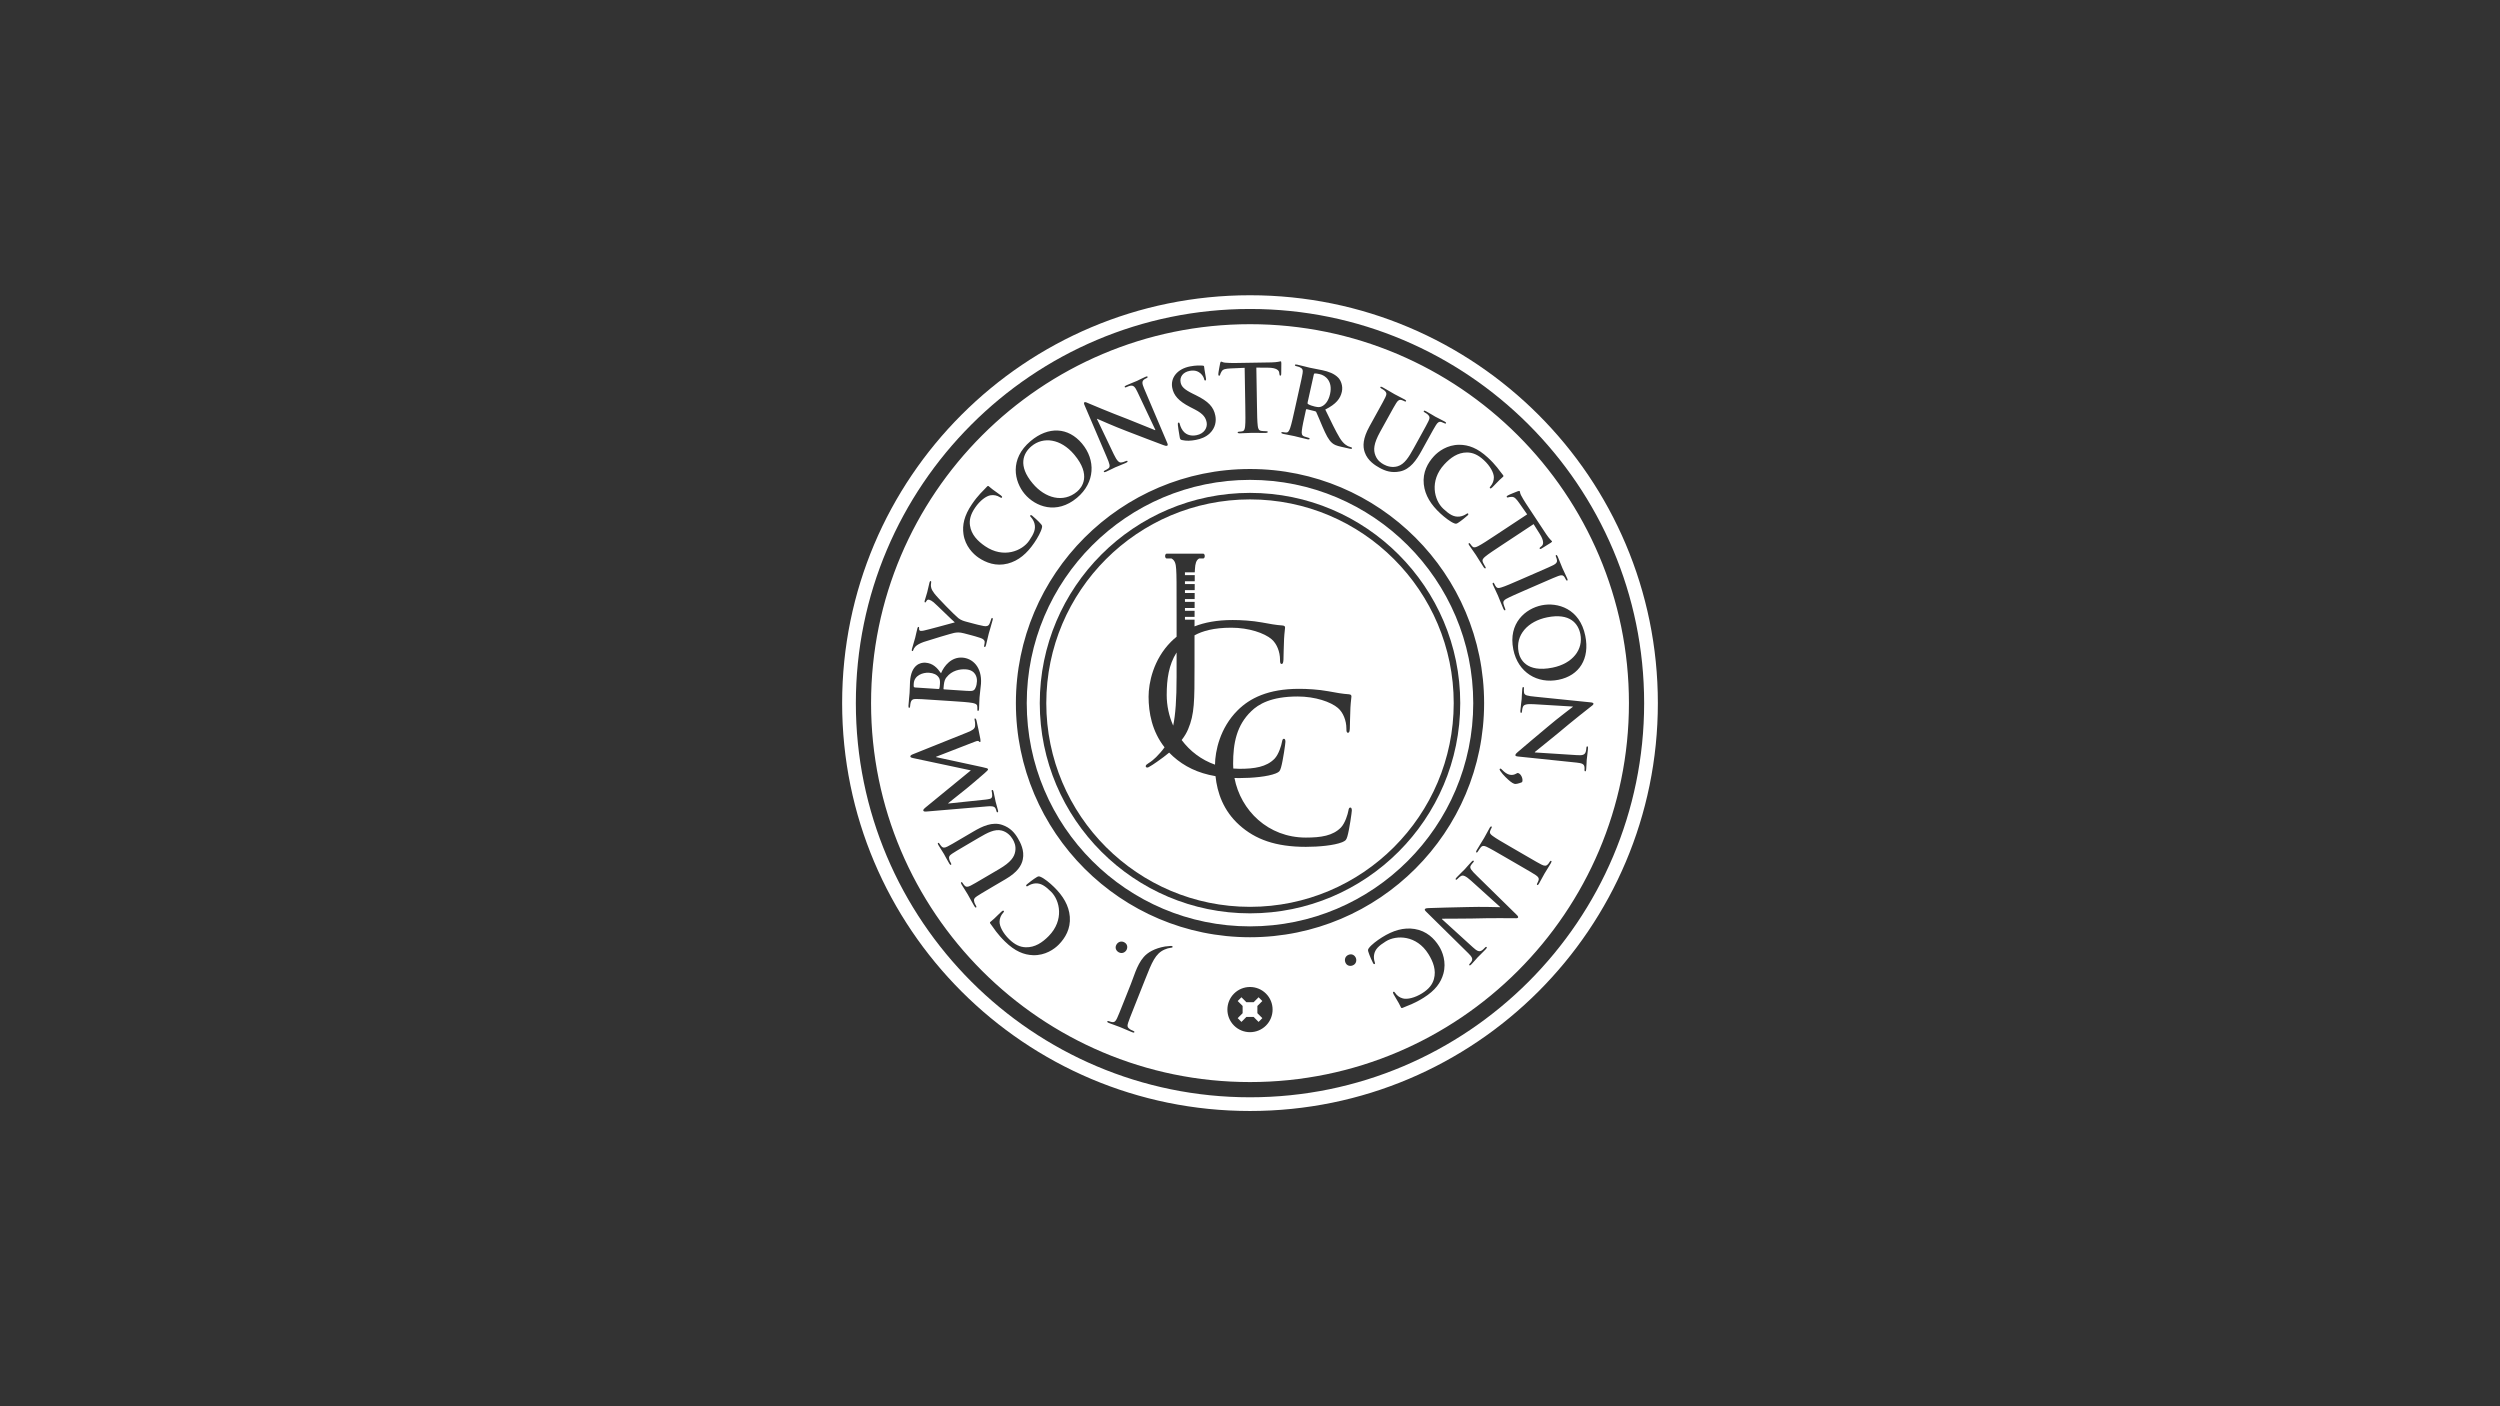 <?xml version="1.0" encoding="utf-8"?>
<!-- Generator: Adobe Illustrator 15.0.2, SVG Export Plug-In . SVG Version: 6.00 Build 0)  -->
<!DOCTYPE svg PUBLIC "-//W3C//DTD SVG 1.1//EN" "http://www.w3.org/Graphics/SVG/1.1/DTD/svg11.dtd">
<svg version="1.1" id="Layer_1" xmlns="http://www.w3.org/2000/svg" xmlns:xlink="http://www.w3.org/1999/xlink" x="0px" y="0px"
	 width="1920px" height="1080px" viewBox="0 0 1920 1080" enable-background="new 0 0 1920 1080" xml:space="preserve">
<rect x="0" y="0" width="1920" height="1080" fill="#333333" stroke="none"/>
<g>
	<path fill="#FFFFFF" d="M960.003,226.756c-173,0-313.24,140.24-313.24,313.24c0,172.99,140.239,313.246,313.24,313.246
		c172.994,0,313.233-140.245,313.233-313.246C1273.236,367.006,1132.997,226.756,960.003,226.756z M960.003,842.719
		c-166.91,0-302.708-135.805-302.708-302.714c0-166.917,135.797-302.715,302.708-302.715c166.911,0,302.7,135.797,302.7,302.715
		C1262.703,706.906,1126.914,842.719,960.003,842.719z"/>
	<g>
		<path fill="#FFFFFF" d="M960.003,248.979c-160.477,0-291.025,130.547-291.025,291.025c0,160.466,130.551,291.021,291.025,291.021
			c160.466,0,291.022-130.555,291.022-291.021C1251.025,379.526,1120.47,248.979,960.003,248.979z M1217.514,488.358
			c3.527,17.519-4.482,30.483-20.601,33.724c-16.106,3.24-31.105-5.454-34.698-23.321c-4.068-20.194,9.422-31.404,21.871-33.905
			C1196.106,462.427,1213.271,467.253,1217.514,488.358z M1165.86,593.677c2.41,0.688,3.885,4.452,3.291,6.528
			c-0.171,0.623-0.575,0.735-2.206,1.242c-2.064,0.687-3.266,0.714-4.018,0.501c-0.699-0.188-2.102-1.028-3.066-1.835
			c-1.822-1.482-5.611-4.943-7.647-8.049c-0.281-0.608-0.608-0.998-0.491-1.414c0.064-0.203,0.502-0.447,0.848-0.357
			c0.342,0.106,0.699,0.648,1.016,0.885c2.077,2.154,3.845,3.25,5.432,3.699C1162.967,595.988,1164.896,593.4,1165.86,593.677z
			 M1195.75,430.105c-0.121-0.805-0.422-1.693-0.779-2.483c-0.277-0.655-0.316-1.109,0.211-1.34
			c0.398-0.168,0.756,0.291,1.218,1.346c1.079,2.502,2.683,6.737,3.526,8.641c0.715,1.646,2.603,5.446,3.688,7.946
			c0.383,0.852,0.475,1.446,0.076,1.613c-0.525,0.226-0.818-0.109-1.106-0.768c-0.291-0.652-0.583-1.154-1.052-1.878
			c-1.105-1.627-2.45-1.678-4.816-0.801c-2.159,0.794-4.005,1.594-14.002,5.945l-11.595,5.039
			c-6.367,2.785-11.565,5.046-14.28,6.543c-1.705,0.976-2.685,1.952-2.083,4.037c0.272,0.977,0.775,2.483,1.198,3.474
			c0.316,0.72,0.262,1.136-0.064,1.278c-0.462,0.193-0.889-0.244-1.218-0.968c-1.88-4.343-3.495-8.574-4.254-10.351
			c-0.666-1.511-2.669-5.576-3.804-8.198c-0.387-0.852-0.387-1.402,0.076-1.599c0.346-0.142,0.646,0.033,0.992,0.827
			c0.414,0.987,0.895,1.716,1.294,2.25c0.833,1.208,2.12,1.11,4.108,0.474c2.922-0.871,8.1-3.138,14.498-5.92l11.574-5.042
			c10.002-4.358,11.839-5.159,13.902-6.204C1195.222,432.846,1196.052,431.696,1195.75,430.105z M1157.826,380.601
			c0.965-0.626,7.176-3.091,7.729-3.291c0.899-0.334,1.378-0.393,1.613-0.036c0.316,0.481,0.119,1.474,0.979,3.05
			c0.983,1.86,2.352,4.215,3.659,6.186l15.658,23.726c1.271,1.916,2.326,3.109,3.025,3.936c0.782,0.787,1.218,1.185,1.378,1.417
			c0.276,0.418-0.04,0.718-0.949,1.314c-1.259,0.83-5.515,3.382-7.066,4.409c-0.641,0.337-1.084,0.454-1.316,0.101
			c-0.321-0.48-0.098-0.796,0.768-1.455l0.623-0.492c1.478-1.143,2.086-3.877-1.311-9.283l-4.809-7.667l-24.554,16.214
			c-5.507,3.637-10.243,6.757-12.633,8.759c-1.558,1.285-2.628,2.515-1.688,4.471c0.43,0.913,1.189,2.314,1.775,3.215
			c0.445,0.654,0.455,1.08,0.152,1.27c-0.422,0.277-0.912-0.08-1.345-0.743c-2.62-3.95-4.93-7.842-6.04-9.52
			c-0.906-1.373-3.582-5.031-5.161-7.427c-0.515-0.779-0.612-1.314-0.189-1.591c0.302-0.196,0.647-0.08,1.109,0.641
			c0.595,0.892,1.185,1.536,1.671,1.992c1.023,1.041,2.582,0.534,4.439-0.434c2.703-1.362,7.447-4.484,12.955-8.122l24.561-16.215
			l-6.138-8.766c-2.407-3.397-3.663-4.635-5.563-4.667c-1.297,0-2.205,0.167-2.776,0.371c-0.565,0.197-0.912,0.175-1.148-0.189
			C1156.955,381.35,1157.167,381.035,1157.826,380.601z M1142.623,351.377c3.258,3.014,5.027,5.024,7.156,7.591
			c1.756,2.108,3.012,4.147,4.447,5.76c0.533,0.586,0.494,1.052,0.204,1.361c-0.382,0.419-1.121,0.917-2.938,2.661
			c-1.718,1.639-4.346,4.587-5.416,5.537c-0.795,0.747-1.277,1.07-1.759,0.638c-0.414-0.39-0.138-0.914,0.551-1.642
			c1.458-1.693,2.466-4.169,2.427-6.753c-0.051-3.447-2.84-8.672-7.689-13.149c-4.591-4.238-8.668-5.854-12.936-5.887
			c-7.109-0.021-12.738,4.059-17.455,9.171c-11.589,12.553-7.793,27.584-0.727,34.105c4.691,4.339,8.025,6.437,12.381,5.953
			c1.824-0.168,3.912-1.067,4.993-1.824c0.94-0.695,1.241-0.812,1.667-0.419c0.369,0.339,0.133,0.805-0.265,1.23
			c-0.583,0.637-5.443,4.635-7.637,5.938c-1.085,0.652-1.534,0.719-2.776,0.266c-2.893-1.104-7.23-4.438-10.612-7.547
			c-7.22-6.669-11.825-13.852-12.774-22.444c-0.98-9.301,3.102-16.481,7.82-21.588c3.318-3.586,10.16-8.782,19.517-8.749
			C1127.816,341.606,1134.77,344.114,1142.623,351.377z M1051.691,327.59l5.068-9.182c5.279-9.56,6.26-11.304,7.238-13.39
			c1.042-2.206,1.105-3.491-0.727-5.075c-0.43-0.404-1.475-1.056-2.352-1.533c-0.698-0.39-1.004-0.718-0.768-1.158
			c0.252-0.448,0.754-0.334,1.707,0.189c3.328,1.832,7.188,4.215,9.076,5.253c1.5,0.834,5.562,2.829,7.824,4.089
			c0.951,0.521,1.321,0.888,1.07,1.329c-0.24,0.429-0.688,0.357-1.311,0.003c-0.691-0.378-1.107-0.527-1.926-0.819
			c-1.871-0.611-2.968,0.172-4.311,2.302c-1.226,1.94-2.205,3.695-7.477,13.251l-4.864,8.799c-5.034,9.108-5.312,13.951-3.62,18.17
			c1.54,3.881,4.291,5.729,6.434,6.913c2.756,1.533,6.633,2.527,10.547,1.395c5.361-1.547,8.668-7.103,12.261-13.579l4.335-7.86
			c5.271-9.553,6.234-11.308,7.227-13.39c1.037-2.21,1.088-3.487-0.727-5.074c-0.423-0.405-1.467-1.052-2.166-1.435
			c-0.688-0.382-0.99-0.718-0.756-1.154c0.237-0.434,0.756-0.317,1.631,0.16c3.207,1.769,7.062,4.143,7.132,4.175
			c0.75,0.418,4.82,2.414,7.267,3.775c0.885,0.487,1.257,0.852,1.005,1.293c-0.241,0.441-0.688,0.357-1.442-0.062
			c-0.699-0.378-1.109-0.524-1.929-0.815c-1.875-0.626-2.96,0.167-4.307,2.29c-1.241,1.944-2.197,3.703-7.476,13.255l-3.714,6.732
			c-3.849,6.975-8.628,14.008-16.411,15.622c-6.582,1.373-11.482-0.441-15.582-2.687c-3.327-1.835-9.248-5.359-11.549-12.043
			C1046.486,342.676,1046.672,336.703,1051.691,327.59z M985.36,331.881c1.044,0.233,1.915,0.277,2.589,0.277
			c1.466,0.032,2.154-1.431,2.883-3.394c1.001-2.869,2.231-8.403,3.658-14.843l2.735-12.337c2.382-10.645,2.804-12.607,3.161-14.887
			c0.396-2.41,0.08-3.655-2.13-4.66c-0.521-0.265-1.702-0.597-2.679-0.823c-0.768-0.168-1.166-0.396-1.061-0.892
			c0.128-0.487,0.634-0.521,1.691-0.288c3.713,0.823,8.087,2.013,9.539,2.337c2.398,0.535,7.765,1.496,9.938,1.984
			c4.413,0.979,9.012,2.443,12.229,5.872c1.66,1.763,3.673,5.96,2.628,10.657c-1.146,5.187-4.379,9.465-12.738,13.645
			c4.492,9.236,7.942,16.543,11.123,21.804c3.018,4.933,5.781,6.062,6.778,6.509c0.746,0.31,1.358,0.521,1.927,0.652
			c0.568,0.127,0.788,0.396,0.708,0.743c-0.128,0.561-0.641,0.586-1.49,0.411l-6.651-1.481c-3.926-0.875-5.588-1.61-7.195-2.997
			c-2.65-2.279-4.588-6.163-7.311-12.437c-1.955-4.471-4.106-9.954-4.795-11.203c-0.252-0.502-0.666-0.663-1.15-0.764l-6.076-1.504
			c-0.357-0.073-0.582,0.019-0.688,0.445l-0.211,0.976c-1.455,6.521-2.676,12.058-2.975,15.076
			c-0.236,2.075-0.156,3.713,1.875,4.459c1.02,0.371,2.538,0.852,3.371,1.038c0.568,0.132,0.793,0.401,0.713,0.754
			c-0.111,0.495-0.646,0.59-1.551,0.385c-4.077-0.899-9.211-2.261-10.262-2.494c-1.333-0.291-5.793-1.067-8.596-1.692
			c-0.918-0.205-1.354-0.521-1.249-1.009C984.184,331.836,984.52,331.688,985.36,331.881z M937.042,279.113
			c0.2-0.94,0.41-1.366,0.836-1.379c0.575-0.008,1.303,0.703,3.098,0.811c2.086,0.175,4.809,0.285,7.187,0.248l28.422-0.469
			c2.305-0.04,3.869-0.285,4.941-0.441c1.076-0.233,1.646-0.381,1.936-0.389c0.502-0.019,0.582,0.415,0.602,1.493
			c0.029,1.511-0.112,6.469-0.084,8.33c-0.061,0.72-0.191,1.146-0.623,1.161c-0.566,0.011-0.727-0.342-0.811-1.427l-0.097-0.79
			c-0.163-1.864-2.144-3.837-8.532-3.877l-9.051-0.065l0.486,29.426c0.104,6.604,0.197,12.276,0.607,15.359
			c0.245,2.001,0.698,3.579,2.854,3.829c1.016,0.128,2.604,0.241,3.672,0.226c0.795-0.003,1.15,0.201,1.162,0.564
			c0,0.506-0.566,0.721-1.361,0.747c-4.729,0.072-9.252-0.069-11.275-0.029c-1.651,0.021-6.171,0.313-9.03,0.361
			c-0.936,0.003-1.442-0.193-1.449-0.699c0-0.354,0.276-0.575,1.136-0.586c1.081-0.015,1.944-0.178,2.584-0.334
			c1.435-0.31,1.832-1.893,2.014-3.982c0.316-3.018,0.217-8.689,0.116-15.29l-0.485-29.43l-10.692,0.458
			c-4.161,0.219-5.881,0.598-6.921,2.195c-0.704,1.084-1.048,1.955-1.181,2.53c-0.137,0.575-0.342,0.871-0.775,0.877
			c-0.506,0-0.647-0.346-0.67-1.136C935.651,286.241,936.911,279.684,937.042,279.113z M913.99,281.397
			c4.58-0.877,7.678-0.743,9.604-0.601c0.659,0.022,1.053,0.164,1.147,0.659c0.175,0.911,0.284,3.015,1.34,8.508
			c0.295,1.551,0.197,2.152-0.364,2.261c-0.495,0.087-0.793-0.284-0.953-1.128c-0.125-0.638-0.892-2.756-2.721-4.303
			c-1.313-1.129-3.768-2.857-8.352-1.973c-5.209,0.997-7.797,4.638-6.985,8.857c0.614,3.241,2.72,5.402,9.425,8.722l2.253,1.104
			c9.753,4.784,13.719,9.058,15.004,15.756c0.793,4.085,0.16,9.251-4.267,13.539c-3.094,2.927-6.917,4.318-10.653,5.031
			c-4.084,0.79-7.354,0.899-10.641,0.142c-1.223-0.276-1.499-0.59-1.798-2.129c-0.743-3.885-1.271-8.166-1.413-9.301
			c-0.139-1.077-0.077-1.889,0.499-2c0.63-0.124,0.819,0.502,0.932,1.063c0.175,0.914,0.746,2.342,1.329,3.48
			c2.544,4.908,7.078,6.018,11.438,5.178c6.349-1.217,8.614-6.105,7.897-9.844c-0.663-3.455-2.342-6.496-9.069-9.95l-3.724-1.916
			c-8.909-4.58-12.546-9-13.642-14.708C898.783,290.095,904.193,283.28,913.99,281.397z M832.907,308.9
			c0.718-0.321,1.689,0.273,3.328,0.951c1.165,0.51,15.895,6.746,29.711,11.988c6.437,2.472,19.495,7.97,21.086,8.516l0.32-0.138
			l-13.768-29.146c-1.849-3.972-2.993-4.951-4.861-4.911c-1.157,0.044-2.734,0.75-3.655,1.154c-0.79,0.353-1.136,0.273-1.302-0.12
			c-0.24-0.528,0.45-0.907,1.438-1.347c3.415-1.515,6.644-2.727,8.023-3.334c0.724-0.324,3.127-1.624,6.343-3.065
			c0.852-0.378,1.535-0.601,1.772-0.08c0.176,0.397-0.127,0.764-0.913,1.117c-0.655,0.291-1.176,0.524-1.883,1.067
			c-1.595,1.34-1.515,2.956,0.056,6.647l17.718,41.692c0.645,1.438,0.645,2.152,0.056,2.406c-0.725,0.328-1.832-0.044-2.869-0.445
			c-5.88-2.097-18.097-6.942-27.927-10.656c-10.304-3.896-21.239-8.847-22.97-9.564l-0.196,0.084l12.99,27.209
			c2.41,5.065,4.019,6.389,5.54,6.263c1.285-0.109,2.563-0.59,3.619-1.057c0.718-0.324,1.173-0.371,1.347,0.026
			c0.237,0.527-0.298,0.92-1.216,1.329c-4.256,1.897-6.972,2.865-8.224,3.422c-0.586,0.262-3.575,1.832-6.986,3.357
			c-0.852,0.378-1.478,0.571-1.74-0.007c-0.167-0.401,0.165-0.699,0.819-0.994c0.844-0.382,1.996-0.968,2.808-1.646
			c1.478-1.278,0.888-3.302-1.587-9.032l-16.707-39.079C832.459,310.204,832.251,309.191,832.907,308.9z M791.506,338.746
			c13.678-11.505,28.888-10.697,39.464,1.889c10.581,12.575,10.151,29.908-3.796,41.642c-15.768,13.245-32.07,6.797-40.244-2.927
			C779.034,369.945,775.029,352.593,791.506,338.746z M746.45,387.206c2.512-3.681,4.238-5.712,6.462-8.191
			c1.835-2.057,3.664-3.586,5.053-5.243c0.502-0.612,0.961-0.652,1.314-0.408c0.473,0.324,1.059,0.99,3.065,2.526
			c1.871,1.445,5.173,3.615,6.276,4.543c0.844,0.667,1.245,1.11,0.87,1.646c-0.32,0.474-0.87,0.27-1.704-0.302
			c-1.878-1.194-4.484-1.832-7.034-1.405c-3.411,0.542-8.169,4.074-11.879,9.527c-3.528,5.155-4.522,9.425-3.932,13.652
			c1.012,7.038,5.887,12.003,11.632,15.927c14.111,9.619,28.426,3.66,33.846-4.278c3.597-5.279,5.188-8.882,4.078-13.12
			c-0.437-1.776-1.631-3.717-2.534-4.681c-0.826-0.823-0.99-1.107-0.659-1.573c0.284-0.422,0.779-0.251,1.259,0.077
			c0.711,0.485,5.378,4.707,6.99,6.68c0.801,0.99,0.944,1.427,0.667,2.712c-0.667,3.021-3.328,7.809-5.92,11.595
			c-5.534,8.126-11.967,13.735-20.328,15.931c-9.059,2.33-16.751-0.659-22.503-4.576c-4.03-2.752-10.175-8.767-11.514-18.017
			C738.961,403.286,740.421,396.044,746.45,387.206z M700.338,498.512c0.339-1.245,1.92-6.396,2.523-8.687
			c0.386-1.456,0.932-4.358,1.759-7.478c0.181-0.691,0.481-0.987,0.899-0.87c0.411,0.105,0.353,0.611,0.36,1.722
			c-0.021,0.667,0.437,1.158,0.988,1.301c0.549,0.142,1.481,0.018,2.577-0.208c2.341-0.421,21.632-5.712,23.863-6.309
			c-1.485-1.136-14.434-13.915-16.331-15.458c-1.344-1.096-2.454-1.693-3.358-1.926c-0.69-0.178-1.529-0.109-2.118,1.001
			c-0.302,0.586-0.612,1.169-1.02,1.06c-0.485-0.127-0.535-0.513-0.313-1.336c0.604-2.287,1.405-4.456,1.932-6.469
			c0.409-1.529,1.41-6.163,1.756-7.481c0.204-0.761,0.466-1.213,0.884-1.104c0.488,0.128,0.55,0.736,0.346,1.5
			c-0.182,0.688-0.257,2.083,0.019,3.27c0.313,1.634,0.936,2.621,2.403,4.649c2.173,3.021,15.905,17.049,18.563,19.084
			c2.221,1.704,4.372,2.265,6.665,2.869l5.69,1.507c1.109,0.298,4.021,1.063,6.993,1.631c2.049,0.4,3.743,0.175,4.562-1.835
			c0.393-0.932,0.939-2.422,1.198-3.386c0.204-0.768,0.499-1.06,0.844-0.964c0.481,0.131,0.546,0.739,0.302,1.646
			c-1.146,4.372-2.519,8.686-3.008,10.558c-0.455,1.736-1.409,6.167-2.086,8.723c-0.254,0.979-0.546,1.489-1.1,1.346
			c-0.346-0.095-0.462-0.494-0.259-1.26c0.259-0.972,0.339-1.839,0.358-2.502c0.091-1.459-1.271-2.498-3.248-3.16
			c-2.853-0.979-5.777-1.747-6.888-2.046l-5.688-1.499c-3.749-0.987-5.46-0.703-7.707-0.325c-1.238,0.189-18.965,5.455-23.209,6.921
			c-3.033,1.056-5.223,2.334-6.342,3.443c-0.725,0.768-1.457,1.839-1.671,2.679c-0.149,0.555-0.419,1.001-0.903,0.877
			C700.204,499.885,700.113,499.345,700.338,498.512z M698.242,543.582c-0.51-0.035-0.611-0.537-0.542-1.614
			c0.245-3.797,0.757-8.301,0.852-9.729c0.233-3.513,0.196-6.32,0.349-8.748c0.849-12.964,7.948-14.803,11.749-14.551
			c5.872,0.382,9.16,3.976,12.054,8.122c2.396-5.745,7.944-12.574,16.329-12.021c7.667,0.491,15.229,6.961,14.369,20.139
			c-0.062,0.86-0.338,2.932-0.55,4.999c-0.285,2.148-0.491,4.278-0.562,5.359c-0.047,0.794-0.149,2.37-0.196,4.084
			c-0.109,1.653-0.087,3.528-0.182,4.948c-0.061,0.932-0.305,1.418-0.811,1.387c-0.361-0.02-0.554-0.33-0.502-1.189
			c0.068-1.07-0.019-1.933-0.116-2.592c-0.186-1.453-1.744-1.919-3.801-2.333c-2.982-0.553-8.641-0.928-15.229-1.358l-12.604-0.823
			c-10.885-0.714-12.895-0.845-15.196-0.852c-2.439-0.012-3.627,0.484-4.282,2.821c-0.175,0.564-0.337,1.776-0.4,2.78
			C698.912,543.197,698.733,543.623,698.242,543.582z M709.105,622.537c-0.135-0.555,0.117-1.057,1.708-2.398l34.8-28.494
			l-44.407-9.448c-1.253-0.292-1.897-0.495-2.046-1.122c-0.149-0.638,0.447-1.217,1.86-1.782l41.623-16.692
			c4.241-1.68,6.102-2.865,6.226-5.111c0.142-2.165-0.124-3.582-0.339-4.492c-0.156-0.622-0.196-1.137,0.215-1.23
			c0.561-0.136,0.976,0.648,1.205,1.628c0.422,1.743,2.516,11.421,2.978,14.257c0.24,1.646,0.135,2.117-0.277,2.213
			c-0.354,0.08-0.634-0.137-0.96-0.582c-0.241-0.39-1.19-0.39-3.087,0.371l-29.714,11.541l0.069,0.276l35.335,7.634
			c3.666,0.805,4.379,1.016,4.528,1.643c0.153,0.615-1.077,1.66-2.905,3.28c-2.814,2.442-12.164,10.521-13.925,11.825
			c-1.311,0.984-9.101,7.268-13.757,10.971l0.064,0.275l28.651-3.02c1.285-0.158,2.221-0.311,3.338-0.588
			c1.322-0.316,1.737-1.354,1.729-2.617c-0.02-1.322-0.189-2.326-0.35-3.011c-0.136-0.567-0.117-1.077,0.233-1.176
			c0.633-0.138,0.917,0.441,1.168,1.499c0.703,2.932,1.252,6.109,1.547,7.381c0.309,1.324,1.325,4.623,1.859,6.869
			c0.168,0.694,0.161,1.273-0.466,1.441c-0.353,0.084-0.59-0.306-0.76-1.004c-0.135-0.562-0.252-1.045-0.709-2.051
			c-0.885-1.848-3.74-1.754-6.196-1.539l-47.167,3.998C709.964,623.354,709.236,623.093,709.105,622.537z M750.295,688.307
			c-2.028,1.361-2.727,2.426-1.962,4.732c0.16,0.568,0.718,1.656,1.23,2.523c0.4,0.68,0.491,1.121,0.062,1.369
			c-0.434,0.262-0.812-0.096-1.358-1.027c-1.93-3.27-4.034-7.292-5.126-9.148c-0.871-1.482-3.347-5.267-4.653-7.492
			c-0.55-0.939-0.674-1.436-0.244-1.691c0.434-0.254,0.779,0.049,1.14,0.674c0.393,0.679,0.68,1.013,1.242,1.692
			c1.289,1.481,2.632,1.345,4.871,0.205c2.057-1.038,3.79-2.069,13.186-7.599l8.668-5.086c8.97-5.267,11.697-9.29,12.385-13.761
			c0.651-4.137-0.772-7.144-2.006-9.236c-1.602-2.724-4.434-5.56-8.366-6.589c-5.399-1.398-11.079,1.699-17.46,5.439l-7.74,4.543
			c-9.404,5.53-11.133,6.557-13.044,7.838c-2.035,1.361-2.723,2.436-1.961,4.729c0.164,0.576,0.724,1.66,1.125,2.342
			c0.4,0.684,0.494,1.137,0.058,1.387c-0.434,0.252-0.809-0.113-1.318-0.988c-1.86-3.148-3.965-7.167-4.005-7.207
			c-0.426-0.754-2.909-4.536-4.329-6.949c-0.511-0.871-0.645-1.374-0.212-1.624c0.433-0.258,0.779,0.04,1.212,0.778
			c0.405,0.688,0.688,1.029,1.238,1.689c1.293,1.49,2.639,1.377,4.875,0.213c2.057-1.031,3.789-2.057,13.185-7.586l6.626-3.885
			c6.866-4.045,14.57-7.649,22.084-5.075c6.352,2.17,9.65,6.233,12.02,10.248c1.93,3.284,5.228,9.337,3.801,16.25
			c-0.994,4.835-4.187,9.882-13.164,15.14l-9.036,5.304C753.935,686.002,752.195,687.032,750.295,688.307z M813.171,725.404
			c-3.408,3.492-10.419,8.486-19.754,8.18c-7.011-0.236-13.881-2.967-21.53-10.436c-3.178-3.105-4.875-5.182-6.933-7.791
			c-1.699-2.158-2.883-4.233-4.271-5.9c-0.521-0.595-0.466-1.041-0.167-1.357c0.405-0.412,1.161-0.876,3.018-2.58
			c1.755-1.586,4.471-4.451,5.58-5.377c0.805-0.715,1.303-1.029,1.767-0.568c0.411,0.395,0.113,0.912-0.59,1.623
			c-1.511,1.639-2.596,4.086-2.625,6.674c-0.064,3.462,2.579,8.758,7.299,13.371c4.46,4.373,8.484,6.107,12.754,6.264
			c7.11,0.24,12.855-3.684,17.726-8.652c11.949-12.213,8.592-27.354,1.726-34.08c-4.568-4.463-7.833-6.664-12.199-6.314
			c-1.828,0.119-3.942,0.963-5.053,1.678c-0.961,0.678-1.266,0.775-1.678,0.371c-0.35-0.342-0.117-0.805,0.29-1.227
			c0.604-0.607,5.588-4.467,7.802-5.709c1.11-0.622,1.563-0.678,2.785-0.175c2.858,1.177,7.106,4.639,10.388,7.849
			c7.021,6.886,11.412,14.192,12.116,22.823C822.331,713.379,818.042,720.424,813.171,725.404z M780.202,539.997
			c0-99.144,80.661-179.801,179.801-179.801c99.144,0,179.797,80.657,179.797,179.801c0,99.15-80.653,179.804-179.797,179.804
			S780.202,639.147,780.202,539.997z M865.163,729.555c-0.837,1.58-3.193,3.271-5.92,1.832c-2.154-1.148-3.097-3.523-1.921-5.74
			c1.172-2.205,3.677-3.25,6.087-1.984C866.073,725.088,866.113,727.777,865.163,729.555z M900.542,727.373
			c-0.136,0.332-0.568,0.463-1.952,0.623c-1.045,0.117-2.345,0.447-4.209,1.258c-7.106,3.117-9.697,9.813-14.886,22.886
			l-7.612,19.146c-4.027,10.15-4.777,12.014-5.487,14.213c-0.771,2.326-0.658,3.586,1.358,4.934
			c0.478,0.346,1.591,0.859,2.523,1.237c0.735,0.29,1.085,0.583,0.896,1.049c-0.193,0.462-0.703,0.417-1.711,0.015
			c-3.535-1.412-7.653-3.283-9.393-3.976c-1.594-0.64-5.879-2.105-8.489-3.122c-0.928-0.381-1.347-0.699-1.158-1.16
			c0.189-0.463,0.645-0.451,1.441-0.137c0.732,0.306,1.165,0.39,2.017,0.582c1.937,0.375,2.923-0.542,3.977-2.828
			c0.989-2.084,1.718-3.941,5.759-14.084l4.904-12.342c1.14-2.867,2.213-6.149,3.539-9.488c1.511-3.792,3.474-7.961,6.295-11.164
			c3.014-3.514,8.38-6.705,16.35-8.1c1.074-0.172,2.359-0.298,4.02-0.408c0.568-0.096,1.154,0,1.495,0.133
			C900.487,726.728,900.676,727.043,900.542,727.373z M972.279,787.629c-6.777,6.777-17.777,6.777-24.556,0
			c-6.78-6.779-6.779-17.773,0-24.537c6.778-6.778,17.777-6.778,24.556,0C979.044,769.855,979.044,780.85,972.279,787.629z
			 M1038.848,741.448c-2.258,0.892-4.671,0.071-5.588-2.275c-0.924-2.345-0.092-4.907,2.459-5.891
			c2.803-1.108,4.877,0.619,5.603,2.483C1041.982,737.445,1041.724,740.323,1038.848,741.448z M1108.507,747.822
			c-1.872,6.754-6.138,12.812-15.202,18.473c-3.781,2.358-6.187,3.516-9.212,4.904c-2.498,1.143-4.796,1.815-6.737,2.767
			c-0.715,0.364-1.137,0.196-1.361-0.16c-0.303-0.474-0.58-1.317-1.795-3.528c-1.134-2.086-3.283-5.388-3.922-6.698
			c-0.506-0.951-0.691-1.507-0.137-1.849c0.477-0.303,0.912,0.112,1.441,0.964c1.241,1.849,3.357,3.487,5.865,4.11
			c3.346,0.87,9.119-0.445,14.723-3.949c5.297-3.299,7.93-6.809,9.076-10.912c1.91-6.861-0.555-13.364-4.234-19.27
			c-9.043-14.489-24.546-14.787-32.712-9.698c-5.417,3.382-8.327,6.051-9.011,10.357c-0.317,1.809,0,4.069,0.434,5.326
			c0.419,1.069,0.445,1.401-0.036,1.704c-0.427,0.265-0.808-0.092-1.11-0.568c-0.457-0.731-3.04-6.487-3.728-8.934
			c-0.341-1.227-0.29-1.689,0.485-2.76c1.828-2.486,6.182-5.804,10.074-8.238c8.336-5.215,16.484-7.766,25.028-6.404
			c9.236,1.508,15.083,7.336,18.764,13.241C1107.801,730.845,1110.997,738.812,1108.507,747.822z M1165.795,704.806
			c-0.543,0.567-1.668,0.397-3.451,0.382c-1.254-0.016-17.258-0.186-32.016,0.236c-6.91,0.176-21.076,0.07-22.738,0.146
			l-0.253,0.258l23.835,21.697c3.226,2.967,4.652,3.439,6.371,2.69c1.041-0.483,2.232-1.747,2.934-2.464
			c0.578-0.623,0.937-0.682,1.254-0.391c0.417,0.4-0.077,1.016-0.82,1.803c-2.574,2.701-5.102,5.053-6.139,6.145
			c-0.537,0.568-2.271,2.688-4.681,5.239c-0.655,0.681-1.205,1.15-1.612,0.755c-0.317-0.307-0.168-0.769,0.422-1.387
			c0.502-0.518,0.9-0.939,1.338-1.712c0.976-1.844,0.277-3.298-2.592-6.127l-32.259-31.788c-1.149-1.076-1.417-1.731-0.987-2.201
			c0.558-0.568,1.719-0.652,2.844-0.681c6.243-0.317,19.371-0.487,29.876-0.79c11.005-0.33,22.99,0.098,24.874,0.104l0.149-0.145
			l-22.384-20.22c-4.149-3.749-6.154-4.365-7.508-3.673c-1.145,0.59-2.141,1.529-2.93,2.366c-0.559,0.567-0.954,0.787-1.258,0.487
			c-0.422-0.397-0.08-0.965,0.619-1.688c3.211-3.382,5.352-5.312,6.291-6.307c0.438-0.461,2.619-3.064,5.182-5.767
			c0.646-0.681,1.136-1.089,1.611-0.655c0.317,0.291,0.117,0.71-0.385,1.238c-0.635,0.69-1.479,1.662-1.957,2.588
			c-0.871,1.75,0.438,3.389,4.914,7.748l30.326,29.76C1165.7,703.43,1166.283,704.279,1165.795,704.806z M1191.021,663.012
			c-1.376,2.363-3.819,6.162-4.871,7.965c-0.903,1.548-2.848,5.326-4.224,7.679c-0.462,0.804-0.877,1.233-1.248,1.016
			c-0.499-0.288-0.401-0.725-0.059-1.347c0.371-0.619,0.594-1.15,0.908-1.969c0.666-1.86-0.113-2.971-2.202-4.359
			c-1.917-1.27-3.651-2.293-13.091-7.757l-10.932-6.335c-6.025-3.502-10.93-6.349-13.743-7.645c-1.784-0.78-3.153-1.005-4.478,0.715
			c-0.631,0.794-1.548,2.093-2.09,3.025c-0.396,0.687-0.756,0.883-1.063,0.707c-0.444-0.254-0.335-0.86,0.058-1.551
			c2.391-4.094,4.838-7.904,5.812-9.57c0.82-1.426,2.902-5.442,4.344-7.93c0.47-0.803,0.902-1.136,1.346-0.875
			c0.311,0.172,0.35,0.533-0.088,1.273c-0.539,0.924-0.844,1.743-1.037,2.386c-0.48,1.382,0.365,2.374,2.058,3.595
			c2.425,1.828,7.331,4.673,13.356,8.16l10.931,6.342c9.44,5.477,11.165,6.488,13.226,7.512c2.182,1.093,3.606,1.093,4.704-0.098
			c0.573-0.568,1.116-1.348,1.546-2.102c0.358-0.618,0.699-0.917,1.201-0.625C1191.76,661.449,1191.6,662.032,1191.021,663.012z
			 M1221.34,543.009c-1.013,0.774-13.605,10.646-24.877,20.178c-5.285,4.438-16.41,13.208-17.668,14.322l-0.023,0.364l32.161,2.062
			c4.376,0.305,5.788-0.214,6.647-1.884c0.528-1.022,0.674-2.748,0.769-3.746c0.065-0.859,0.317-1.121,0.731-1.089
			c0.566,0.044,0.566,0.837,0.484,1.922c-0.329,3.712-0.848,7.121-0.979,8.621c-0.066,0.794-0.092,3.519-0.383,7.022
			c-0.095,0.939-0.211,1.635-0.794,1.595c-0.422-0.05-0.595-0.495-0.528-1.351c0.066-0.706,0.117-1.274-0.032-2.158
			c-0.39-2.061-1.844-2.748-5.845-3.178l-45.061-4.686c-1.562-0.138-2.174-0.467-2.133-1.107c0.076-0.808,0.943-1.58,1.787-2.301
			c4.672-4.137,14.848-12.481,22.85-19.283c8.402-7.144,18.023-14.293,19.502-15.463l0.015-0.221l-30.101-1.813
			c-5.592-0.339-7.525,0.426-8.147,1.82c-0.542,1.173-0.731,2.534-0.819,3.669c-0.072,0.796-0.251,1.202-0.679,1.166
			c-0.567-0.041-0.667-0.704-0.567-1.708c0.398-4.64,0.859-7.484,0.98-8.846c0.064-0.642,0.131-4.016,0.461-7.747
			c0.076-0.932,0.198-1.569,0.844-1.515c0.414,0.044,0.527,0.478,0.463,1.198c-0.08,0.925-0.113,2.221,0.092,3.248
			c0.405,1.908,2.459,2.377,8.67,2.977l42.283,4.311c1.427,0.12,2.398,0.418,2.352,1.137
			C1223.709,541.344,1222.734,541.911,1221.34,543.009z"/>
		<g>
			<path fill="#FFFFFF" d="M1004.619,310.352c1.354,0.815,3.43,1.493,5.173,1.886c2.804,0.615,3.78,0.55,5.231-0.091
				c2.447-1.067,5.195-3.841,6.477-9.593c2.198-9.942-3.74-14.278-7.875-15.2c-1.758-0.386-3.028-0.598-3.778-0.546
				c-0.524,0.033-0.728,0.284-0.849,0.844l-4.729,21.298C1004.098,309.719,1004.175,310.031,1004.619,310.352z"/>
			<path fill="#FFFFFF" d="M702.931,527.994l17.693,1.158c0.567,0.032,0.72-0.168,0.815-0.445c0.189-0.641,0.331-1.711,0.433-3.356
				c0.157-2.37-0.029-3.958-1.023-5.243c-1.38-1.962-3.889-3.207-7.395-3.44c-4.794-0.31-11.281,2.072-11.69,8.235
				c-0.069,1.001-0.109,1.643-0.007,2.37C701.86,527.779,702.137,527.939,702.931,527.994z"/>
			<path fill="#FFFFFF" d="M1166.322,500.998c0.99,4.933,5.684,15.848,26.013,11.748c15.771-3.167,23.726-14.22,21.385-25.757
				c-1.624-8.094-7.995-16.408-25.503-12.877C1173.59,477.072,1163.6,487.496,1166.322,500.998z"/>
			<path fill="#FFFFFF" d="M725.058,529.436l16.973,1.118c4.732,0.301,5.963,0.175,7.044-2.061c0.914-1.879,1.097-3.524,1.205-5.174
				c0.218-3.218-1.149-8.774-8.605-9.262c-4.446-0.292-10.554,0.819-14.701,6.018c-1.18,1.431-1.784,3.047-2.108,5.829
				c-0.157,1.285-0.208,2.002-0.28,3.08C724.567,529.262,724.698,529.418,725.058,529.436z"/>
			<path fill="#FFFFFF" d="M827.162,377.58c3.844-3.233,11.173-12.578-2.17-28.455c-10.343-12.301-23.856-13.979-32.853-6.407
				c-6.319,5.312-10.562,14.876,0.947,28.55C802.679,382.702,816.623,386.448,827.162,377.58z"/>
		</g>
		<polygon fill="#FFFFFF" points="969.477,768.785 966.582,765.891 962.785,769.691 957.215,769.691 953.417,765.891 
			950.538,768.785 954.335,772.571 954.335,778.135 950.538,781.928 953.417,784.829 957.215,781.021 962.785,781.021 
			966.582,784.829 969.477,781.928 965.672,778.135 965.672,772.571 		"/>
	</g>
	<path fill="#FFFFFF" d="M960.003,368.539c-94.542,0-171.461,76.914-171.461,171.458c0,94.55,76.918,171.46,171.461,171.46
		s171.45-76.91,171.45-171.46C1131.453,445.455,1054.546,368.539,960.003,368.539z M960.003,701.449
		c-89.034,0-161.46-72.412-161.46-161.447c0-89.035,72.426-161.467,161.46-161.467c89.02,0,161.459,72.433,161.459,161.467
		C1121.463,629.037,1049.023,701.449,960.003,701.449z"/>
	<g>
		<path fill="#FFFFFF" d="M960.003,383.545c-86.274,0-156.451,70.191-156.451,156.458c0,86.271,70.19,156.451,156.451,156.451
			s156.451-70.18,156.451-156.451C1116.454,453.729,1046.264,383.545,960.003,383.545z M1034.792,642.338
			c-0.925,2.928-1.241,3.242-4.022,4.484c-6.189,2.472-17.952,3.557-27.861,3.557c-23.23,0-38.863-5.729-51.085-16.728
			c-12.28-11.027-17.001-24.837-18.312-37.557c-13.601-2.338-23.999-7.464-32.678-15.261c-1.029-0.926-1.995-1.869-2.92-2.833
			c-2.716,2.278-5.803,4.608-9.341,7.055c-2.123,1.475-4.74,3.27-6.379,4.089c-0.331,0.153-0.656,0.331-1.144,0.331
			c-0.489,0-1.144-0.331-1.144-0.983c0-0.988,0.815-1.467,2.287-2.455c1.962-1.148,4.256-3.105,5.73-4.584
			c2.436-2.479,4.587-4.84,6.448-7.531c-9.633-12.254-12.265-26.606-12.265-38.903c0-10.375,3.557-28.484,17.333-42.261
			c1.29-1.292,2.691-2.541,4.187-3.749V472.51c0-25.521,0-30.097-0.324-35.335c-0.244-4.161-0.928-6.768-3.571-8.243
			c0,0-0.069-0.003-0.157-0.025h-1.776h-1.849c-0.631,0-1.144-0.826-1.144-1.845c0-1.016,0.513-1.846,1.144-1.846h1.849h1.763
			c0.028-0.007,0.047-0.015,0.047-0.015l0.728,0.015h1.445h16.487h3.757h2.079c0.634,0,1.143,0.831,1.143,1.846
			c0,1.027-0.509,1.845-1.143,1.845h-2.079h-1.038c-0.061,0.007-0.117,0.025-0.117,0.025c-2.293,1.383-2.919,3.914-3.17,8.243
			c-0.052,0.783-0.098,1.558-0.132,2.381h-7.543v2.159h7.54l-0.021,4.682h-7.512v2.161h7.504l-0.022,4.682h-7.474v2.158h7.467
			l-0.019,4.682h-7.448v2.159h7.434l-0.019,4.681h-7.415v2.159h7.4l-0.018,4.689h-7.383v2.154h7.369l-0.021,5.144
			c7.707-3.04,17.253-4.893,29.285-4.893c6.193,0,14.861,0.458,22.449,1.853c5.88,1.084,10.841,2.013,15.791,2.33
			c1.703,0.149,2.006,0.769,2.006,1.704c0,1.238-0.463,3.098-0.766,8.665c-0.316,5.111-0.316,13.626-0.461,15.949
			c-0.161,2.319-0.478,3.248-1.402,3.248c-1.084,0-1.24-1.089-1.24-3.248c0-6.043-2.472-12.381-6.504-15.783
			c-5.432-4.644-17.336-8.819-30.959-8.819c-13.493,0-22.24,2.588-28.205,5.861v23.832c0,26.503,0,36.649-4.914,48.26
			c-1.172,2.799-2.807,5.548-4.958,8.311c6.353,8.509,15.087,15.222,25.602,18.921c0.127-10.452,3.792-28.146,17.326-41.674
			c9.291-9.291,23.383-16.565,47.209-16.565c6.2,0,14.868,0.466,22.444,1.853c5.881,1.089,10.842,2.01,15.793,2.323
			c1.711,0.153,2.013,0.775,2.013,1.704c0,1.233-0.462,3.098-0.778,8.676c-0.303,5.108-0.303,13.623-0.455,15.937
			c-0.153,2.324-0.455,3.25-1.395,3.25c-1.078,0-1.242-1.078-1.242-3.25c0-6.039-2.472-12.381-6.502-15.789
			c-5.417-4.642-17.338-8.821-30.961-8.821c-20.587,0-30.193,6.042-35.607,11.297c-11.296,10.842-13.929,24.608-13.929,40.412
			c0,1.218,0.044,2.415,0.127,3.615c1.562,0.126,3.146,0.213,4.762,0.213c11.613,0,20.736-1.401,26.932-7.75
			c3.243-3.406,5.255-10.212,5.73-12.999c0.316-1.704,0.618-2.319,1.541-2.319c0.785,0,1.085,1.077,1.085,2.319
			c0,1.08-1.848,14.547-3.405,19.818c-0.933,2.942-1.242,3.252-4.025,4.482c-6.184,2.469-17.953,3.561-27.859,3.561
			c-1.307,0-2.592-0.033-3.856-0.061c4.789,25.002,25.842,45.762,54.839,45.762c11.621,0,20.74-1.385,26.936-7.744
			c3.244-3.397,5.262-10.215,5.73-13.003c0.309-1.704,0.617-2.326,1.549-2.326c0.781,0,1.086,1.077,1.086,2.326
			C1038.203,623.596,1036.34,637.072,1034.792,642.338z"/>
		<path fill="#FFFFFF" d="M903.625,501.1c-5.978,9.4-7.591,20.435-7.591,32.678c0,8.195,1.751,16.2,4.984,23.496
			c1.748-8.49,2.6-20.15,2.6-37.488v-18.687L903.625,501.1L903.625,501.1z"/>
	</g>
</g>
</svg>
